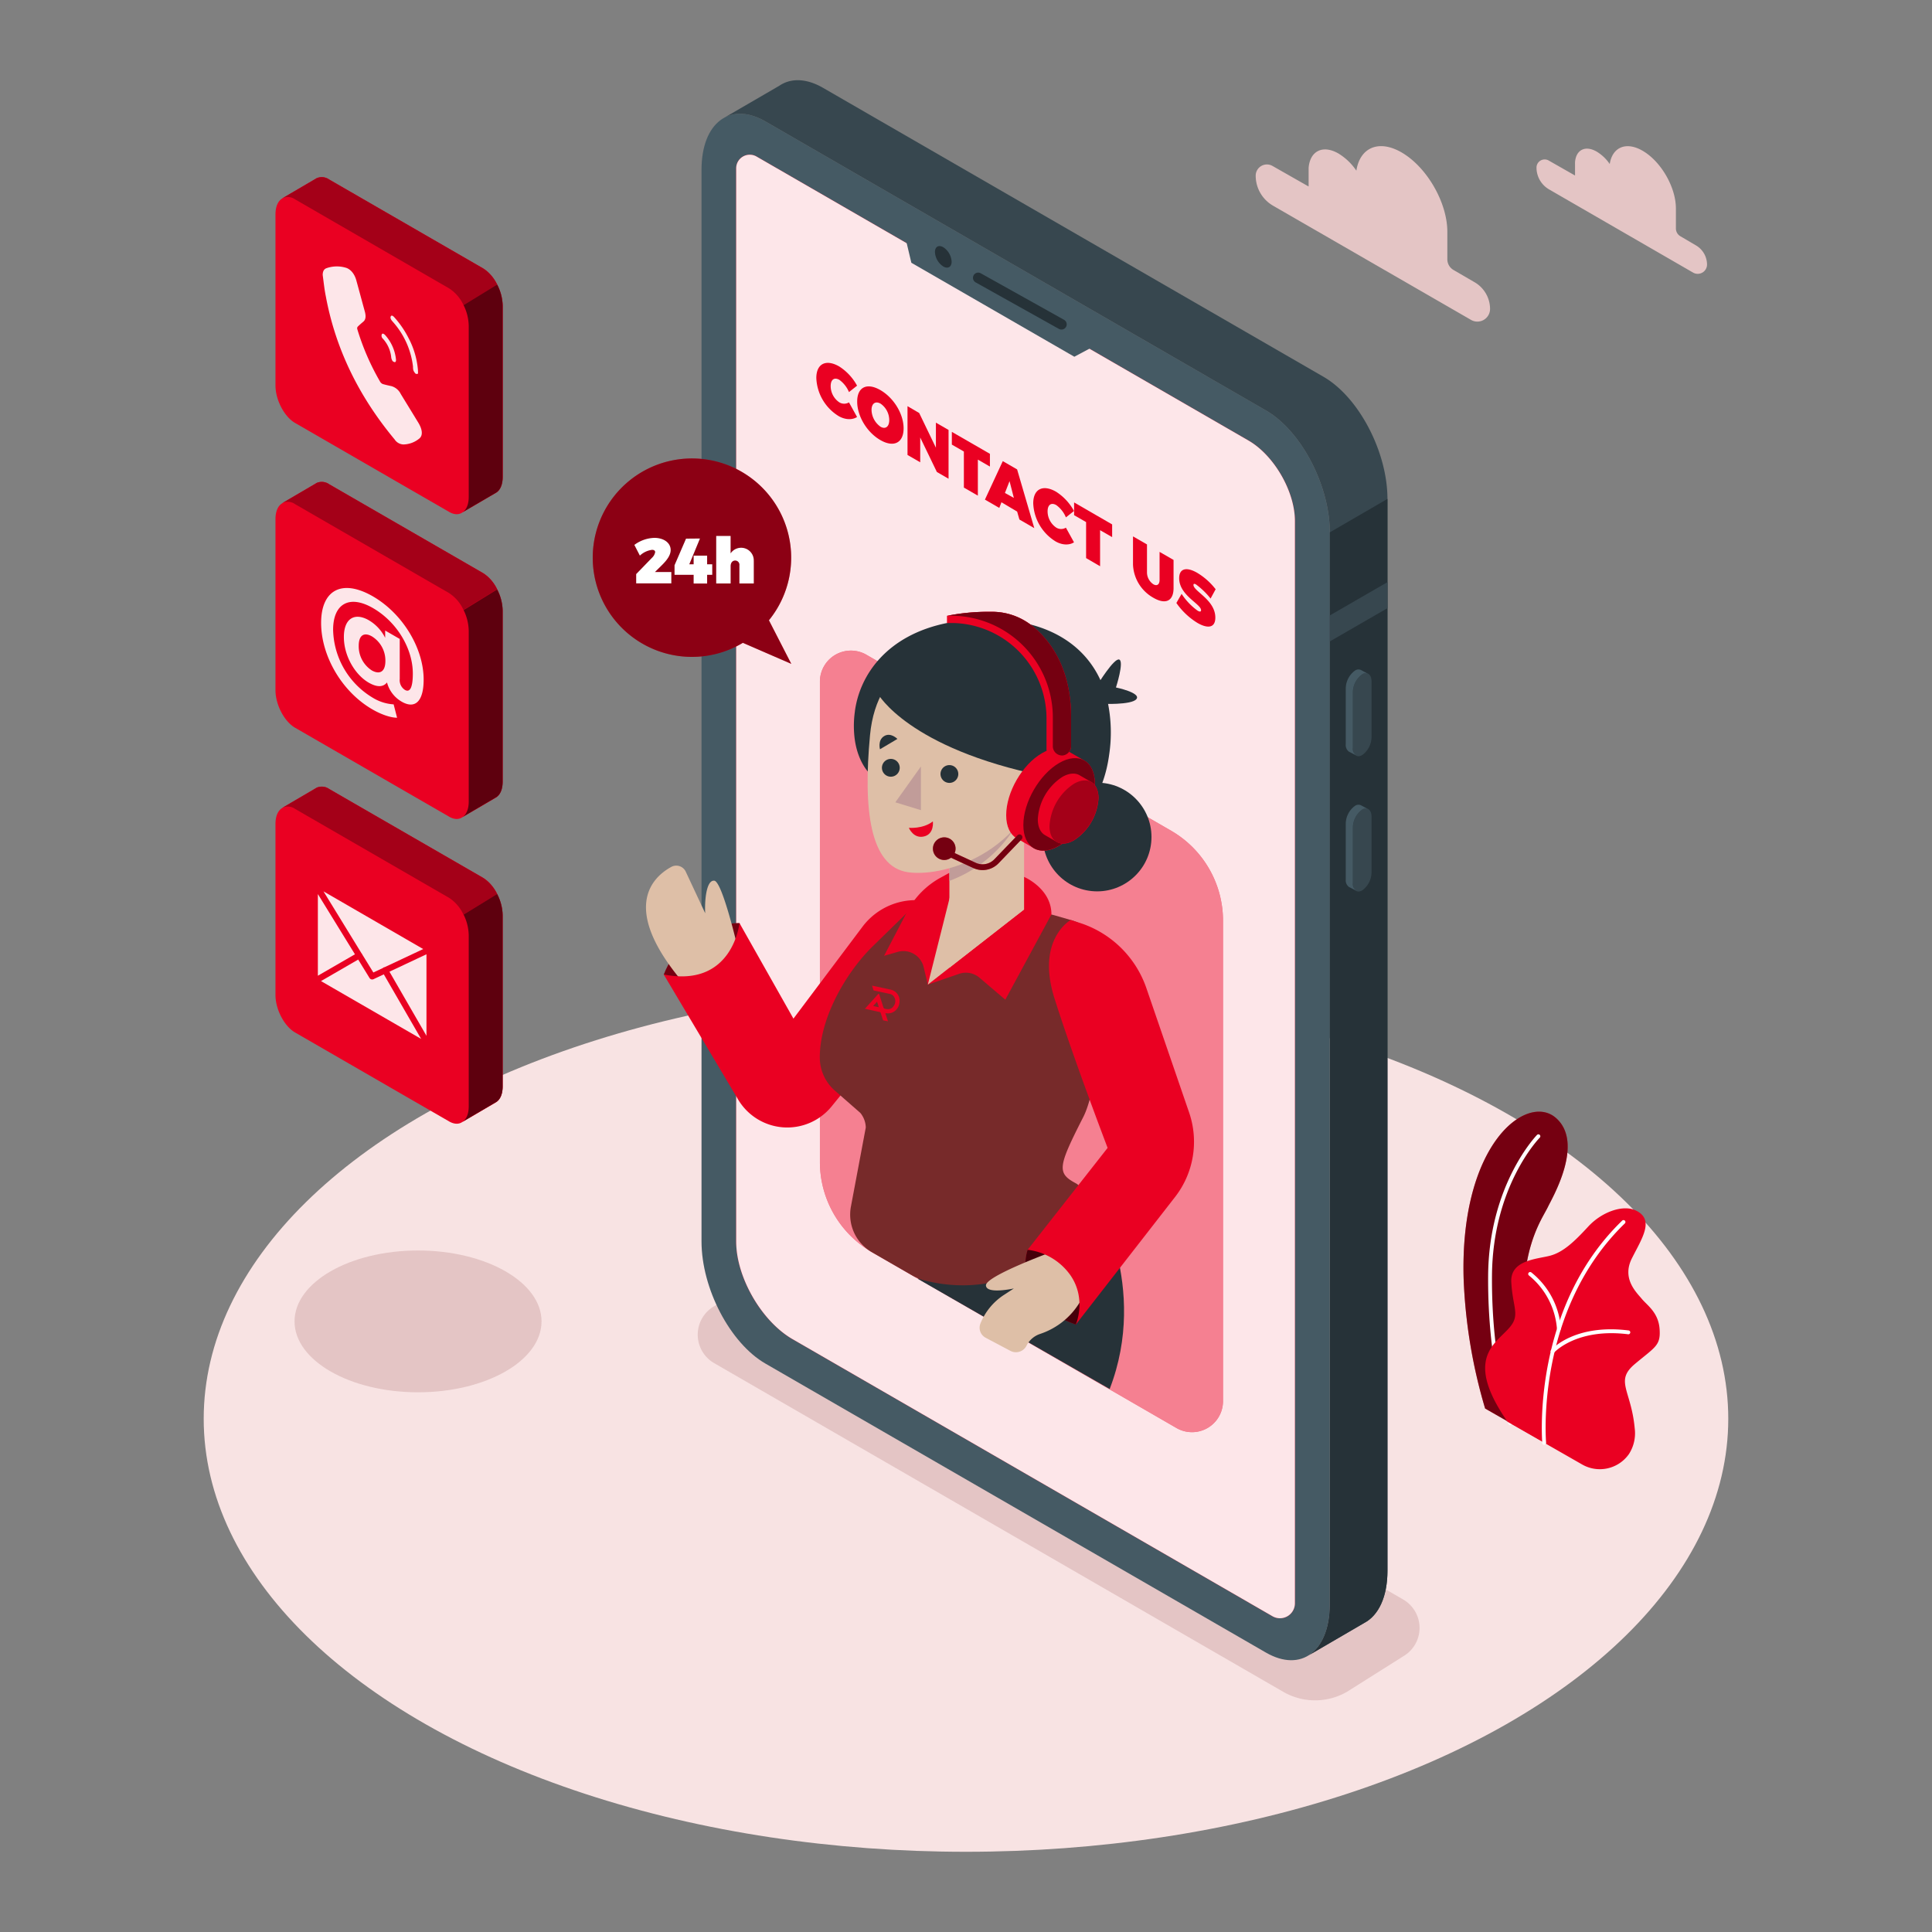 <svg xmlns="http://www.w3.org/2000/svg" viewBox="0 0 623.13 623.13"><rect x="0" y="0" width="623.13" height="623.13" fill="#808080" stroke="none"/><defs><style>.cls-1{fill:#772a2a;}.cls-2{fill:#f8e3e3;}.cls-3{fill:#e4c5c5;}.cls-4{fill:#ea0022;}.cls-12,.cls-5{opacity:0.5;}.cls-10,.cls-12,.cls-6{fill:#fff;}.cls-7{fill:#455a64;}.cls-8{fill:#37474f;}.cls-9{fill:#263238;}.cls-10,.cls-18{opacity:0.9;}.cls-11{opacity:0.4;}.cls-13{fill:#debfa7;}.cls-14{fill:#c19c99;}.cls-15{opacity:0.3;}.cls-16{opacity:0.7;}.cls-17{opacity:0.6;}</style></defs><title>1</title><g id="Character"><path class="cls-1" d="M350.24,361.24c-5.09,12.92-10.61,18.07-2.49,21.9,6.48,3.07,5.13,14.84,5.13,14.84s-23.63,26.48-57.26,16.55l-15.11-8.71a34,34,0,0,1-8.39-6.83l6.43-34.21c.21-1.62-1.47-3.31-2.24-4.88a2.19,2.19,0,0,0-.67-.86l-.08-.07a30,30,0,0,1-4.14-44.35c3.23-3.51,6.56-6.75,9.44-9.56l16.23-15.86,42.64,5.37,6.34,1.83A18,18,0,0,1,359,316.21C356.85,331.31,353.44,353.12,350.24,361.24Z"/><ellipse class="cls-2" cx="311.56" cy="457.6" rx="245.86" ry="139.66"/><path class="cls-3" d="M413.88,545.66l-183.53-106a10.6,10.6,0,0,1,0-18.37l18.11-11.42a20.56,20.56,0,0,1,20.54,0l183.54,106a10.6,10.6,0,0,1,0,18.37l-18.1,11.42A20.58,20.58,0,0,1,413.88,545.66Z"/><ellipse class="cls-3" cx="134.83" cy="426.19" rx="39.83" ry="22.87"/><path class="cls-4" d="M479,454.29l17.48,10s-8.92-28-4.17-56.31c1.79-10.67,5.65-16,7-18.83s11.79-20.52,2.5-28.6-30.92,8.18-29.75,51.68A169.06,169.06,0,0,0,479,454.29Z"/><path class="cls-5" d="M479,454.29l17.48,10s-8.92-28-4.17-56.31c1.79-10.67,5.65-16,7-18.83s11.79-20.52,2.5-28.6-30.92,8.18-29.75,51.68A169.06,169.06,0,0,0,479,454.29Z"/><path class="cls-6" d="M487.08,459.59a.64.64,0,0,1-.59-.41c-.06-.18-6.73-18.42-6.52-47.75s15.62-45.24,15.77-45.39a.62.62,0,0,1,.88,0,.63.63,0,0,1,0,.89c-.16.15-15.2,15.59-15.41,44.52s6.38,47.13,6.44,47.31a.62.62,0,0,1-.36.8A.6.6,0,0,1,487.08,459.59Z"/><path class="cls-4" d="M486.24,458.58l23.89,13.67A11.47,11.47,0,0,0,525.37,469a12.42,12.42,0,0,0,1.88-8.3c-1.14-12.4-6.53-15.26.07-20.79s8.33-5.91,7.95-11.26-4-7.63-5.73-9.72-6.48-6.49-3.24-13,7.66-12.76,1-15.64c-4-1.71-10.68.57-15.07,5.34s-8,8.21-12.2,9.35-13,1.34-12.59,8.58,2.29,9.74.57,13C484.71,432.64,470.6,436.07,486.24,458.58Z"/><path class="cls-6" d="M498.05,466a.63.63,0,0,1-.62-.57c0-.43-3.68-43.25,25.77-71.74a.62.62,0,1,1,.86.9c-29,28.08-25.43,70.3-25.39,70.72a.62.62,0,0,1-.56.68Z"/><path class="cls-6" d="M502.78,429.11a.62.62,0,0,1-.62-.57,24.58,24.58,0,0,0-9-17.14.61.61,0,0,1-.15-.86.63.63,0,0,1,.87-.16,25.49,25.49,0,0,1,9.55,18.05.63.63,0,0,1-.57.68Z"/><path class="cls-6" d="M500.74,436.46a.61.61,0,0,1-.41-.15.62.62,0,0,1-.06-.88c.3-.35,7.67-8.49,25-6.32a.61.61,0,0,1,.54.69.62.62,0,0,1-.69.54c-16.6-2.08-23.8,5.83-23.87,5.91A.64.64,0,0,1,500.74,436.46Z"/><path class="cls-7" d="M408.29,533,246.88,439.8c-11.39-6.57-20.62-24.21-20.62-39.4V54.76c0-15.18,9.23-22.16,20.62-15.59l161.41,93.2c11.39,6.57,20.62,24.21,20.62,39.4V517.41C428.91,532.59,419.68,539.57,408.29,533Z"/><path class="cls-8" d="M426.88,121.53,265.47,28.34c-4.87-2.81-9.35-3.14-12.87-1.41h0a10.45,10.45,0,0,0-1.25.73L233.25,38.17c3.64-2.17,8.4-2,13.63,1l161.41,93.2c11.39,6.57,20.62,24.21,20.62,39.4V517.41c0,8-2.58,13.76-6.69,16.41l17.84-10.4h0c4.55-2.42,7.44-8.35,7.44-16.85V160.93C447.5,145.75,438.27,128.11,426.88,121.53Z"/><path class="cls-9" d="M428.91,171.77V517.41c0,8-2.58,13.76-6.69,16.41l17.84-10.4h0c4.55-2.42,7.44-8.35,7.44-16.85V160.91L428.91,171.7Z"/><polygon class="cls-8" points="447.5 187.76 428.91 198.5 428.91 206.88 447.5 196.15 447.5 187.76"/><path class="cls-8" d="M439.36,243.53h0c-1.67,1-3-.06-3-2.28v-18a7.18,7.18,0,0,1,3-5.75h0c1.66-1,3,.05,3,2.27v18A7.22,7.22,0,0,1,439.36,243.53Z"/><path class="cls-7" d="M436.35,241.25v-18a7.18,7.18,0,0,1,3-5.75,1.91,1.91,0,0,1,1.89-.18v0L439,216.12h0a1.93,1.93,0,0,0-1.95.15,7.2,7.2,0,0,0-3,5.75v18a2.66,2.66,0,0,0,1,2.4v0l2.36,1.23v0A2.6,2.6,0,0,1,436.35,241.25Z"/><path class="cls-8" d="M439.36,287.17h0c-1.67,1-3-.06-3-2.28v-18a7.2,7.2,0,0,1,3-5.76h0c1.66-1,3,.06,3,2.28v18A7.23,7.23,0,0,1,439.36,287.17Z"/><path class="cls-7" d="M436.35,284.89v-18a7.2,7.2,0,0,1,3-5.76,1.9,1.9,0,0,1,1.89-.17v0L439,259.75v0a1.91,1.91,0,0,0-1.95.15,7.18,7.18,0,0,0-3,5.75v18a2.67,2.67,0,0,0,1,2.4v0l2.36,1.23v0A2.6,2.6,0,0,1,436.35,284.89Z"/><path class="cls-4" d="M402.68,142.09,244,50.48a4.38,4.38,0,0,0-6.56,3.79V400.4c0,11.56,8.19,25.75,18.2,31.53l154.78,89.36a4.82,4.82,0,0,0,7.23-4.17v-349C417.69,158.55,410.93,146.85,402.68,142.09Z"/><path class="cls-10" d="M402.68,142.09,244,50.48a4.38,4.38,0,0,0-6.56,3.79V400.4c0,11.56,8.19,25.75,18.2,31.53l154.78,89.36a4.82,4.82,0,0,0,7.23-4.17v-349C417.69,158.55,410.93,146.85,402.68,142.09Z"/><polygon class="cls-7" points="291.48 74.4 293.94 84.75 346.51 115.06 355.59 110.22 291.48 74.4"/><path class="cls-9" d="M306.93,84.4c0,1.71-1.21,2.41-2.69,1.55a5.93,5.93,0,0,1-2.69-4.66c0-1.72,1.2-2.41,2.69-1.55A5.94,5.94,0,0,1,306.93,84.4Z"/><path class="cls-9" d="M342.35,106.29a1.75,1.75,0,0,1-.82-.21l-26.85-15a1.68,1.68,0,0,1,1.64-2.94l26.86,15a1.68,1.68,0,0,1-.83,3.15Z"/><path class="cls-4" d="M270.73,122.52c-1.63-.94-2.81-.12-2.81,2a6.33,6.33,0,0,0,2.81,5.26,3,3,0,0,0,3.09,0l2.61,4.71c-1.52,1-3.83.93-5.93-.28a15.11,15.11,0,0,1-7.21-12.29c0-4.62,3.11-6.19,7.39-3.72a16.94,16.94,0,0,1,5.75,6.19l-2.61,2.07A9.27,9.27,0,0,0,270.73,122.52Z"/><path class="cls-4" d="M291.44,138.16c0,4.67-3.15,6.28-7.49,3.78s-7.48-7.73-7.48-12.42,3.15-6.2,7.48-3.7S291.44,133.51,291.44,138.16Zm-10.34-5.95a6.82,6.82,0,0,0,2.91,5.43c1.56.9,2.8,0,2.8-2.13a6.48,6.48,0,0,0-2.8-5.32C282.44,129.28,281.1,130.05,281.1,132.21Z"/><path class="cls-4" d="M296.47,133.21l5.39,11.19v-8.08l4.08,2.35v15.74l-3.77-2.18L296.8,141.1v8l-4.1-2.36V131Z"/><path class="cls-4" d="M319.28,146.37v4.11l-3.89-2.24v11.62l-4.51-2.6V145.63L307,143.4v-4.11Z"/><path class="cls-4" d="M328.06,165,323,162l-.7,1.82-4.63-2.68,5.76-12.41,4.62,2.67,5.54,18.94-4.8-2.78ZM327,160.59l-1.39-5.41L324.12,159Z"/><path class="cls-4" d="M340.7,162.92c-1.63-.95-2.82-.13-2.82,2a6.37,6.37,0,0,0,2.82,5.27,3,3,0,0,0,3.09,0l2.61,4.72c-1.52,1-3.83.93-5.93-.28a15.14,15.14,0,0,1-7.22-12.29c0-4.63,3.11-6.2,7.39-3.73a17.08,17.08,0,0,1,5.76,6.2l-2.61,2.06A9.24,9.24,0,0,0,340.7,162.92Z"/><path class="cls-4" d="M358.7,169.14v4.1L354.81,171v11.63L350.3,180V168.39l-3.87-2.23v-4.11Z"/><path class="cls-4" d="M372,188.45c1.11.64,2,.15,2-1.42V178l4.51,2.6v9.07c0,4.18-2.55,5.42-6.49,3.14a12.85,12.85,0,0,1-6.59-10.69V173l4.51,2.6v9.07A4.62,4.62,0,0,0,372,188.45Z"/><path class="cls-4" d="M385.76,188.51c-.5-.29-.83-.31-.83.17,0,2,7.05,4.81,7.05,10.51,0,3.5-2.66,3.51-5.73,1.74a22.71,22.71,0,0,1-6.83-6.45l1.68-2.94a20.51,20.51,0,0,0,5.19,5.44c.66.38,1.09.38,1.09-.18,0-2-7.06-4.77-7.06-10.29,0-3.14,2.29-3.79,5.83-1.75a21.5,21.5,0,0,1,5.93,5.29l-1.63,3A24.41,24.41,0,0,0,385.76,188.51Z"/><path class="cls-4" d="M248,200.06a32,32,0,1,0-8.4,7.27l15.61,6.78Z"/><path class="cls-11" d="M248,200.06a32,32,0,1,0-8.4,7.27l15.61,6.78Z"/><path class="cls-6" d="M211.31,178.1c0-.49-.35-.76-1-.76a7.07,7.07,0,0,0-3.93,1.86l-1.78-3.45a11.34,11.34,0,0,1,6.46-2.27c3,0,5.25,1.57,5.25,3.92,0,1.67-1.21,3.28-2.84,4.89l-2.23,2.2h5.28v3.67H205.19l0-3,5.05-5.21A3.37,3.37,0,0,0,211.31,178.1Z"/><path class="cls-6" d="M225.76,173.69,222.32,182h1.4v-2.79h4.35V182h1.65v3.4h-1.65v2.8h-4.35v-2.8h-6.16v-3.09l3.71-8.58Z"/><path class="cls-6" d="M243.12,181v7.19h-4.64v-5.85a1.37,1.37,0,0,0-1.34-1.55c-.91,0-1.49.72-1.49,1.82v5.58H231V172.87h4.64v5.62a4.08,4.08,0,0,1,7.47,2.48Z"/><path class="cls-4" d="M394.46,296.91v155a10,10,0,0,1-15,8.67L296,412.38l-14.79-8.53a33.58,33.58,0,0,1-16.76-29v-155a10,10,0,0,1,15-8.67l98.28,56.76A33.51,33.51,0,0,1,394.46,296.91Z"/><path class="cls-12" d="M394.46,296.91v155a10,10,0,0,1-15,8.67L296,412.38l-14.79-8.53a33.58,33.58,0,0,1-16.76-29v-155a10,10,0,0,1,15-8.67l98.28,56.76A33.51,33.51,0,0,1,394.46,296.91Z"/><path class="cls-9" d="M353,385.59s17.69,29.33,4.9,62.41L296,412.45Z"/><circle class="cls-9" cx="353.89" cy="269.99" r="17.53" transform="translate(50.34 595.55) rotate(-84.35)"/><path class="cls-9" d="M354,220.83s5.38-8.78,7-8.1-1.07,9-1.07,9,8.14,1.69,6.62,3.72S355.09,227,355.09,227Z"/><path class="cls-9" d="M357.75,243.34c-3.78,28.12-27.45,28.12-27.45,28.12l-49.68-21.85s-3.75-3.28-4.89-10.83a33.1,33.1,0,0,1,0-9.31s0-.06,0-.08c1.59-11.82,10.43-24.55,29.7-28.45a63.69,63.69,0,0,1,12.82-1.23,56.25,56.25,0,0,1,6.2.32c15,1.46,25.47,8.45,30.47,19.31a34.86,34.86,0,0,1,2.47,7.68A48.23,48.23,0,0,1,357.75,243.34Z"/><path class="cls-4" d="M238.52,297.74s-17.64-.6-24.43,16.58c0,0,7.5,5.05,17.31,0S238.52,297.74,238.52,297.74Z"/><path class="cls-5" d="M238.52,297.74s-17.64-.6-24.43,16.58c0,0,7.5,5.05,17.31,0S238.52,297.74,238.52,297.74Z"/><path class="cls-13" d="M238,306s-5-21.68-7.62-21.95-3.14,6.62-2.93,10.5l-6.28-13.42a3.37,3.37,0,0,0-4.69-1.51c-6.25,3.43-17.18,13.86,5.89,39.65Z"/><path class="cls-4" d="M301.89,291l-3.71-.49a21.46,21.46,0,0,0-20,8.39l-22.27,29.64-17.41-30.82s-2.11,21-24.43,16.58l24,40.33a18.44,18.44,0,0,0,30.16,2.21l20.51-25.22Z"/><path class="cls-1" d="M349.43,360.2c-8.18,16.08-8.65,18.14-2.44,21.45,2.42,1.29,2.9,5.1,2.8,8.49a14.39,14.39,0,0,1-4.58,10.08c-7.13,6.69-23.75,18.63-47.06,12.76a14.62,14.62,0,0,1-3.81-1.53l-13.18-7.6h0a14,14,0,0,1-6.72-14.65l4.8-25.53a7.62,7.62,0,0,0-1.29-4.09,3.47,3.47,0,0,0-.72-.86l-7.9-6.91a14.16,14.16,0,0,1-4.91-10.33c-.24-12.76,8.32-27.73,17.08-36.28l10.93-10.68a14.4,14.4,0,0,1,11.85-4L338,294.79a13.51,13.51,0,0,1,2.19.45l5.12,1.48A17.66,17.66,0,0,1,358,316.11C355.9,330.9,353.31,352.58,349.43,360.2Z"/><path class="cls-4" d="M324.26,322.45l-8.36-7.12a6.72,6.72,0,0,0-6.54-1.24l-10.1,3.47-1.36-5.66a6.71,6.71,0,0,0-8.38-4.88l-4.38,1.26,7.42-14.2a26.52,26.52,0,0,1,10.71-10.95l2.9-1.6,24,1.24s8.95,3.7,8.95,12.16l-14.88,27.52"/><polygon class="cls-13" points="330.3 293.36 306.21 312.12 306.21 252.38 330.3 252.38 330.3 293.36"/><polygon class="cls-13" points="306.58 288.44 299.26 317.56 330.19 293.36 306.58 288.44"/><path class="cls-14" d="M306.21,284.11A42.22,42.22,0,0,0,330.3,261.2v-8.82H306.21Z"/><path class="cls-13" d="M311.41,208.1c-9.14,0-28.56,5.09-30.8,29s-.08,42.45,12.26,44.22,41-7.15,44.81-38.09S320.32,208.1,311.41,208.1Z"/><polygon class="cls-14" points="297.02 247.21 297.02 261.3 288.77 258.77 297.02 247.21"/><path class="cls-9" d="M309.08,249.64a2.87,2.87,0,1,1-2.87-2.87A2.87,2.87,0,0,1,309.08,249.64Z"/><path class="cls-9" d="M290.19,247.64a2.87,2.87,0,1,1-2.87-2.87A2.86,2.86,0,0,1,290.19,247.64Z"/><path class="cls-9" d="M283.82,241.66l5.62-3.33s-2.16-2.24-4.3-.9S283.82,241.66,283.82,241.66Z"/><path class="cls-4" d="M293.14,267s4.56.42,7.74-2.07c0,0,.53,4.08-2.89,4.86S293.14,267,293.14,267Z"/><path class="cls-9" d="M283.21,223.84s9.69,17.48,53.35,26.42c0,0,13.55-32.79-13.24-43.45S283.21,223.84,283.21,223.84Z"/><path class="cls-4" d="M349.76,245.32h0l0,0-5.51-3.18h0c-2.09-1.23-5-1.07-8.19.78-6.37,3.68-11.53,12.61-11.53,20,0,3.68,1.3,6.27,3.39,7.47h0l5.42,3.11.31.18.19.11v0c2.06,1,4.78.76,7.79-1,6.37-3.67,11.53-12.61,11.53-20C353.11,249.11,351.83,246.53,349.76,245.32Z"/><path class="cls-4" d="M353.11,252.76c0,7.35-5.16,16.29-11.53,20s-11.52.7-11.52-6.65,5.16-16.29,11.52-20S353.11,245.41,353.11,252.76Z"/><path class="cls-5" d="M353.11,252.76c0,7.35-5.16,16.29-11.53,20s-11.52.7-11.52-6.65,5.16-16.29,11.52-20S353.11,245.41,353.11,252.76Z"/><path class="cls-4" d="M352,252.24h0l-3.77-2.18h0c-1.43-.85-3.42-.74-5.61.53a17.44,17.44,0,0,0-7.89,13.66c0,2.52.89,4.29,2.32,5.11h0l3.71,2.13.21.12.13.07h0c1.41.68,3.28.52,5.33-.67a17.42,17.42,0,0,0,7.89-13.66C354.27,254.83,353.4,253.07,352,252.24Z"/><path class="cls-4" d="M354.27,257.33A17.42,17.42,0,0,1,346.38,271c-4.35,2.52-7.88.48-7.88-4.55a17.45,17.45,0,0,1,7.88-13.66C350.74,250.27,354.27,252.3,354.27,257.33Z"/><path class="cls-15" d="M354.27,257.33A17.42,17.42,0,0,1,346.38,271c-4.35,2.52-7.88.48-7.88-4.55a17.45,17.45,0,0,1,7.88-13.66C350.74,250.27,354.27,252.3,354.27,257.33Z"/><path class="cls-4" d="M332.63,201.65a20.7,20.7,0,0,0-12.48-4.32h-1.09a67.77,67.77,0,0,0-13.63,1.3c.82,0,1.64,0,2.46,0h-2.46v2.32h2.32a30.85,30.85,0,0,1,29.78,30.86v9.82a2.77,2.77,0,0,0,3.06,2.76,2.3,2.3,0,0,0,.28-.06l2.46-.76h0a2.71,2.71,0,0,1-.51.11,3.08,3.08,0,0,0,2.64-3.11v-9.1C345.46,215,338.34,206.11,332.63,201.65Z"/><path class="cls-4" d="M316.93,280.63a7.1,7.1,0,0,1-3-.66l-7.81-3.61a.93.93,0,0,1,.78-1.69l7.81,3.61a5.26,5.26,0,0,0,6-1.13l7.45-7.74a.93.93,0,0,1,1.34,1.29l-7.44,7.74A7.15,7.15,0,0,1,316.93,280.63Z"/><path class="cls-5" d="M316.93,280.63a7.1,7.1,0,0,1-3-.66l-7.81-3.61a.93.93,0,0,1,.78-1.69l7.81,3.61a5.26,5.26,0,0,0,6-1.13l7.45-7.74a.93.93,0,0,1,1.34,1.29l-7.44,7.74A7.15,7.15,0,0,1,316.93,280.63Z"/><path class="cls-4" d="M308.2,273.72a3.65,3.65,0,1,1-3.65-3.65A3.64,3.64,0,0,1,308.2,273.72Z"/><path class="cls-5" d="M308.2,273.72a3.65,3.65,0,1,1-3.65-3.65A3.64,3.64,0,0,1,308.2,273.72Z"/><path class="cls-4" d="M345.46,231.45v9.1a3.08,3.08,0,0,1-2.64,3.11,3,3,0,0,1-3.25-2.94v-9.27a32.82,32.82,0,0,0-34.14-32.83,67.77,67.77,0,0,1,13.63-1.3h1.09a20.7,20.7,0,0,1,12.48,4.32C338.34,206.11,345.46,215,345.46,231.45Z"/><path class="cls-5" d="M345.46,231.45v9.1a3.08,3.08,0,0,1-2.64,3.11,3,3,0,0,1-3.25-2.94v-9.27a32.82,32.82,0,0,0-34.14-32.83,67.77,67.77,0,0,1,13.63-1.3h1.09a20.7,20.7,0,0,1,12.48,4.32C338.34,206.11,345.46,215,345.46,231.45Z"/><path class="cls-4" d="M331.44,403.1s-6,16.66,15.55,24.1c0,0,7.05-10.35,0-18.82S331.44,403.1,331.44,403.1Z"/><path class="cls-16" d="M331.44,403.1s-6,16.66,15.55,24.1c0,0,7.05-10.35,0-18.82S331.44,403.1,331.44,403.1Z"/><path class="cls-13" d="M339,403.86s-21.08,7.73-21,10.71,9,1,9,1l-3.24,2.11a19.82,19.82,0,0,0-7.55,9.22h0a3.64,3.64,0,0,0,1.67,4.55l8,4.24a3.82,3.82,0,0,0,5.22-1.69h0a7.53,7.53,0,0,1,4.38-3.77c4.36-1.45,12.44-5.62,15.73-17Z"/><path class="cls-4" d="M345.34,296.72s-11.22,6.25-5.27,25.18,17.17,48.33,17.17,48.33l-25.8,32.87a19.71,19.71,0,0,1,13.86,8.28c5.23,7.7,1.69,15.82,1.69,15.82l32-41.13a29,29,0,0,0,4.54-27.24l-13.77-40.08a33.58,33.58,0,0,0-21.22-21Z"/><path class="cls-4" d="M155.79,184.84l-49.62-28.65a4.14,4.14,0,0,0-4-.44h0a3,3,0,0,0-.38.23L91,162.3l.06,0c-1.35.77-2.21,2.57-2.21,5.13v55.18c0,4.67,2.83,10.09,6.33,12.11l49.62,28.65c1.7,1,3.23,1,4.37.18l-.09.07,10.72-6.29h0c1.4-.74,2.29-2.56,2.29-5.18V197C162.13,192.28,159.29,186.86,155.79,184.84Z"/><path class="cls-4" d="M160.35,190.07a12.58,12.58,0,0,0-4.56-5.23l-49.62-28.65a4.14,4.14,0,0,0-4-.44h0a3,3,0,0,0-.38.23L91,162.3a4,4,0,0,1,4.18.31l49.62,28.65a12.78,12.78,0,0,1,4.69,5.47h0Z"/><path class="cls-4" d="M151.18,258.55c0,2.46-.79,4.23-2.06,5l10.72-6.29h0c1.4-.74,2.29-2.56,2.29-5.18V197a15.54,15.54,0,0,0-1.78-6.88l-10.82,6.66h0a15.57,15.57,0,0,1,1.65,6.64Z"/><path class="cls-15" d="M160.35,190.07a12.58,12.58,0,0,0-4.56-5.23l-49.62-28.65a4.14,4.14,0,0,0-4-.44h0a3,3,0,0,0-.38.23L91,162.3a4,4,0,0,1,4.18.31l49.62,28.65a12.78,12.78,0,0,1,4.69,5.47h0Z"/><path class="cls-17" d="M151.18,258.55c0,2.46-.79,4.23-2.06,5l10.72-6.29h0c1.4-.74,2.29-2.56,2.29-5.18V197a15.54,15.54,0,0,0-1.78-6.88l-10.82,6.66h0a15.57,15.57,0,0,1,1.65,6.64Z"/><path class="cls-4" d="M136.64,219.19c0,7.14-2.83,9.58-7.08,7.12a10.08,10.08,0,0,1-4.74-6.2c-1.21,1.53-3.18,1.63-5.91.06-4.45-2.58-8-8.68-8-14.71s3.49-8,8-5.44a13.58,13.58,0,0,1,5.32,5.7v-2.35l4.7,2.71V219a3.71,3.71,0,0,0,1.66,3.51c1.59.92,2.56-.64,2.56-5.27,0-8.1-5.18-16.68-12.85-21.11s-12.86-1.35-12.86,7A26.19,26.19,0,0,0,120.16,225a14.59,14.59,0,0,0,6.8,2.18l1.11,4.31c-2.11,0-5.18-1.08-7.91-2.66-10-5.76-16.59-17.39-16.59-27.93s6.67-14.34,16.73-8.54C130,198,136.64,209.17,136.64,219.19Zm-12.34-6a9.16,9.16,0,0,0-4.32-7.92c-2.52-1.45-4.28-.44-4.28,3a9.25,9.25,0,0,0,4.28,8C122.47,217.63,124.3,216.69,124.3,213.18Z"/><g class="cls-18"><path class="cls-6" d="M136.64,219.19c0,7.14-2.83,9.58-7.08,7.12a10.08,10.08,0,0,1-4.74-6.2c-1.21,1.53-3.18,1.63-5.91.06-4.45-2.58-8-8.68-8-14.71s3.49-8,8-5.44a13.58,13.58,0,0,1,5.32,5.7v-2.35l4.7,2.71V219a3.71,3.71,0,0,0,1.66,3.51c1.59.92,2.56-.64,2.56-5.27,0-8.1-5.18-16.68-12.85-21.11s-12.86-1.35-12.86,7A26.19,26.19,0,0,0,120.16,225a14.59,14.59,0,0,0,6.8,2.18l1.11,4.31c-2.11,0-5.18-1.08-7.91-2.66-10-5.76-16.59-17.39-16.59-27.93s6.67-14.34,16.73-8.54C130,198,136.64,209.17,136.64,219.19Zm-12.34-6a9.16,9.16,0,0,0-4.32-7.92c-2.52-1.45-4.28-.44-4.28,3a9.25,9.25,0,0,0,4.28,8C122.47,217.63,124.3,216.69,124.3,213.18Z"/></g><path class="cls-4" d="M155.79,283.12l-49.62-28.64a4.14,4.14,0,0,0-4-.44h0a3,3,0,0,0-.38.23L91,260.59l.06,0c-1.35.77-2.21,2.57-2.21,5.13v55.18c0,4.67,2.83,10.09,6.33,12.11l49.62,28.65c1.7,1,3.23,1,4.37.18l-.09.07,10.72-6.29h0c1.4-.74,2.29-2.57,2.29-5.18V295.24C162.13,290.57,159.29,285.15,155.79,283.12Z"/><path class="cls-4" d="M160.35,288.35a12.7,12.7,0,0,0-4.56-5.23l-49.62-28.64a4.14,4.14,0,0,0-4-.44h0a3,3,0,0,0-.38.23L91,260.59a4,4,0,0,1,4.18.31l49.62,28.65a12.78,12.78,0,0,1,4.69,5.47h0Z"/><path class="cls-4" d="M151.18,356.84c0,2.46-.79,4.22-2.06,5l10.72-6.29h0c1.4-.74,2.29-2.57,2.29-5.18V295.24a15.62,15.62,0,0,0-1.78-6.89L149.53,295h0a15.57,15.57,0,0,1,1.65,6.64Z"/><path class="cls-15" d="M160.35,288.35a12.7,12.7,0,0,0-4.56-5.23l-49.62-28.64a4.14,4.14,0,0,0-4-.44h0a3,3,0,0,0-.38.23L91,260.59a4,4,0,0,1,4.18.31l49.62,28.65a12.78,12.78,0,0,1,4.69,5.47h0Z"/><path class="cls-17" d="M151.18,356.84c0,2.46-.79,4.22-2.06,5l10.72-6.29h0c1.4-.74,2.29-2.57,2.29-5.18V295.24a15.62,15.62,0,0,0-1.78-6.89L149.53,295h0a15.57,15.57,0,0,1,1.65,6.64Z"/><polygon class="cls-4" points="114.48 307.79 102.52 288.36 102.52 314.7 114.48 307.79"/><polygon class="cls-4" points="125.61 313.4 137.55 334.08 137.55 307.78 125.61 313.4"/><path class="cls-4" d="M104.34,287.5l12.28,20a.54.54,0,0,1,.14.16.94.94,0,0,1,.06.15l3.6,5.85,3.09-1.45a.54.54,0,0,1,.16-.14,1,1,0,0,1,.4-.13l12.43-5.84Z"/><path class="cls-4" d="M123.79,314.25l-3.33,1.57a1.06,1.06,0,0,1-.42.09,1,1,0,0,1-.85-.47l-3.66-5.95-12,6.94,32.3,18.65Z"/><g class="cls-18"><polygon class="cls-6" points="114.48 307.79 102.52 288.36 102.52 314.7 114.48 307.79"/><polygon class="cls-6" points="125.61 313.4 137.55 334.08 137.55 307.78 125.61 313.4"/><path class="cls-6" d="M104.34,287.5l12.28,20a.54.54,0,0,1,.14.16.94.94,0,0,1,.06.15l3.6,5.85,3.09-1.45a.54.54,0,0,1,.16-.14,1,1,0,0,1,.4-.13l12.43-5.84Z"/><path class="cls-6" d="M123.79,314.25l-3.33,1.57a1.06,1.06,0,0,1-.42.09,1,1,0,0,1-.85-.47l-3.66-5.95-12,6.94,32.3,18.65Z"/></g><path class="cls-4" d="M155.79,86.55,106.17,57.9a4.14,4.14,0,0,0-4-.44h0a2.88,2.88,0,0,0-.38.22L91,64l.06,0c-1.35.77-2.21,2.57-2.21,5.14v55.17c0,4.67,2.83,10.09,6.33,12.11l49.62,28.65c1.7,1,3.23,1,4.37.19l-.09.06L159.84,159h0c1.4-.74,2.29-2.56,2.29-5.18V98.66C162.13,94,159.29,88.57,155.79,86.55Z"/><path class="cls-4" d="M160.35,91.78a12.58,12.58,0,0,0-4.56-5.23L106.17,57.9a4.14,4.14,0,0,0-4-.44h0a2.88,2.88,0,0,0-.38.22L91,64a4,4,0,0,1,4.18.3L144.84,93a12.84,12.84,0,0,1,4.69,5.47h0Z"/><path class="cls-4" d="M151.18,160.26c0,2.47-.79,4.23-2.06,5L159.84,159h0c1.4-.74,2.29-2.56,2.29-5.18V98.66a15.54,15.54,0,0,0-1.78-6.88l-10.82,6.66h0a15.61,15.61,0,0,1,1.65,6.64Z"/><path class="cls-15" d="M160.35,91.78a12.58,12.58,0,0,0-4.56-5.23L106.17,57.9a4.14,4.14,0,0,0-4-.44h0a2.88,2.88,0,0,0-.38.22L91,64a4,4,0,0,1,4.18.3L144.84,93a12.84,12.84,0,0,1,4.69,5.47h0Z"/><path class="cls-17" d="M151.18,160.26c0,2.47-.79,4.23-2.06,5L159.84,159h0c1.4-.74,2.29-2.56,2.29-5.18V98.66a15.54,15.54,0,0,0-1.78-6.88l-10.82,6.66h0a15.61,15.61,0,0,1,1.65,6.64Z"/><path class="cls-4" d="M135,136.46c-1.91-3.14-3.84-6.27-5.75-9.4a4.84,4.84,0,0,0-3-2.52c-.93-.2-1.85-.4-2.8-.68a1.85,1.85,0,0,1-.82-.7,79.28,79.28,0,0,1-7.39-17,.94.94,0,0,1,.1-.76c.59-.59,1.21-1.12,1.84-1.65.78-.64.91-1.74.48-3.3-.92-3.33-1.81-6.66-2.73-10-.59-2.18-1.94-3.76-3.57-4.15a10.1,10.1,0,0,0-6.12.22c-.76.3-1.15,1-1.16,2.16.31,2.29.53,4.54,1,6.86q4.64,25.11,22.22,46.22a3.52,3.52,0,0,0,2.78,1.59,8.29,8.29,0,0,0,5.27-2C136.38,140.39,136.27,138.62,135,136.46Z"/><path class="cls-4" d="M134.81,119.49a26.7,26.7,0,0,0-2.95-10.28,31.08,31.08,0,0,0-4.68-6.87c-.49-.55-.91-.73-1.14-.31s0,1,.47,1.54l.48.55a26.22,26.22,0,0,1,6.22,14.14,4.41,4.41,0,0,0,.11,1.14,3,3,0,0,0,.74,1.13c.26.18.55,0,.77,0C134.82,120,134.82,119.76,134.81,119.49Z"/><path class="cls-4" d="M123.5,109.25a10.47,10.47,0,0,1,2.7,6.19,3.94,3.94,0,0,0,.4,1c.76.62,1.13.41,1.13-.37a13.84,13.84,0,0,0-3.51-8c-.47-.48-.86-.63-1.09-.22A1.29,1.29,0,0,0,123.5,109.25Z"/><g class="cls-18"><path class="cls-6" d="M135,136.46c-1.91-3.14-3.84-6.27-5.75-9.4a4.84,4.84,0,0,0-3-2.52c-.93-.2-1.85-.4-2.8-.68a1.85,1.85,0,0,1-.82-.7,79.28,79.28,0,0,1-7.39-17,.94.94,0,0,1,.1-.76c.59-.59,1.21-1.12,1.84-1.65.78-.64.91-1.74.48-3.3-.92-3.33-1.81-6.66-2.73-10-.59-2.18-1.94-3.76-3.57-4.15a10.1,10.1,0,0,0-6.12.22c-.76.3-1.15,1-1.16,2.16.31,2.29.53,4.54,1,6.86q4.64,25.11,22.22,46.22a3.52,3.52,0,0,0,2.78,1.59,8.29,8.29,0,0,0,5.27-2C136.38,140.39,136.27,138.62,135,136.46Z"/><path class="cls-6" d="M134.81,119.49a26.7,26.7,0,0,0-2.95-10.28,31.08,31.08,0,0,0-4.68-6.87c-.49-.55-.91-.73-1.14-.31s0,1,.47,1.54l.48.55a26.22,26.22,0,0,1,6.22,14.14,4.41,4.41,0,0,0,.11,1.14,3,3,0,0,0,.74,1.13c.26.18.55,0,.77,0C134.82,120,134.82,119.76,134.81,119.49Z"/><path class="cls-6" d="M123.5,109.25a10.47,10.47,0,0,1,2.7,6.19,3.94,3.94,0,0,0,.4,1c.76.62,1.13.41,1.13-.37a13.84,13.84,0,0,0-3.51-8c-.47-.48-.86-.63-1.09-.22A1.29,1.29,0,0,0,123.5,109.25Z"/></g><path class="cls-3" d="M410.38,53.5l11.69,6.65V56c0-.3,0-.59,0-.88s0-.57,0-.84v-.1h0c.42-5.49,4.57-7.59,9.64-4.66a18.63,18.63,0,0,1,5.76,5.53c1.14-7.45,7.22-10.14,14.56-5.9,8.17,4.71,14.78,16.17,14.78,25.59v8.87a4,4,0,0,0,2,3.47l6.88,4a10,10,0,0,1,4.9,8.56,4.09,4.09,0,0,1-6.13,3.54L410.56,66.32A11.18,11.18,0,0,1,405,56.64,3.62,3.62,0,0,1,410.38,53.5Z"/><path class="cls-3" d="M499.5,51.77,508,56.61v-3c0-.21,0-.43,0-.64a6.08,6.08,0,0,1,0-.61v-.07h0c.31-4,3.33-5.51,7-3.38a13.53,13.53,0,0,1,4.19,4c.83-5.42,5.25-7.38,10.59-4.29,5.94,3.43,10.75,11.76,10.75,18.61v6.45A2.91,2.91,0,0,0,542,76.21l5,2.94a7.2,7.2,0,0,1,3.57,6.22,3,3,0,0,1-4.46,2.57L499.63,61.09a8.12,8.12,0,0,1-4.06-7A2.63,2.63,0,0,1,499.5,51.77Z"/><path class="cls-4" d="M281.27,317.93l.17,0c1.93.42,3.87.82,5.8,1.25a3.61,3.61,0,0,1,2.07,1.25,3.69,3.69,0,0,1,.81,2.82,4,4,0,0,1-1.07,2.44,3.6,3.6,0,0,1-3.24,1.11l-.25,0c.28.86.55,1.72.83,2.58l-.14,0-1.31-.28a.2.2,0,0,1-.17-.16c-.23-.73-.47-1.46-.7-2.19a.46.46,0,0,0-.39-.35l-4.53-1-.2,0,.15-.19c1.35-1.51,2.71-3,4.07-4.52a.4.4,0,0,1,.12-.1.16.16,0,0,1,.25.05,1.67,1.67,0,0,1,.08.2c.44,1.36.88,2.72,1.31,4.09a.61.61,0,0,0,.33.37l.3.09a6.18,6.18,0,0,0,.85.11,2.07,2.07,0,0,0,1.8-1,2.59,2.59,0,0,0,.33-2.66,2.13,2.13,0,0,0-1.52-1.27l-5.11-1.09c-.12,0-.18-.07-.21-.19-.12-.4-.25-.8-.38-1.21C281.31,318.06,281.29,318,281.27,317.93Zm1.6,5.15-1.25,1.39s0,0,0,0l1.83.39s0,0,0,0c-.19-.59-.38-1.17-.57-1.78Z"/></g></svg>